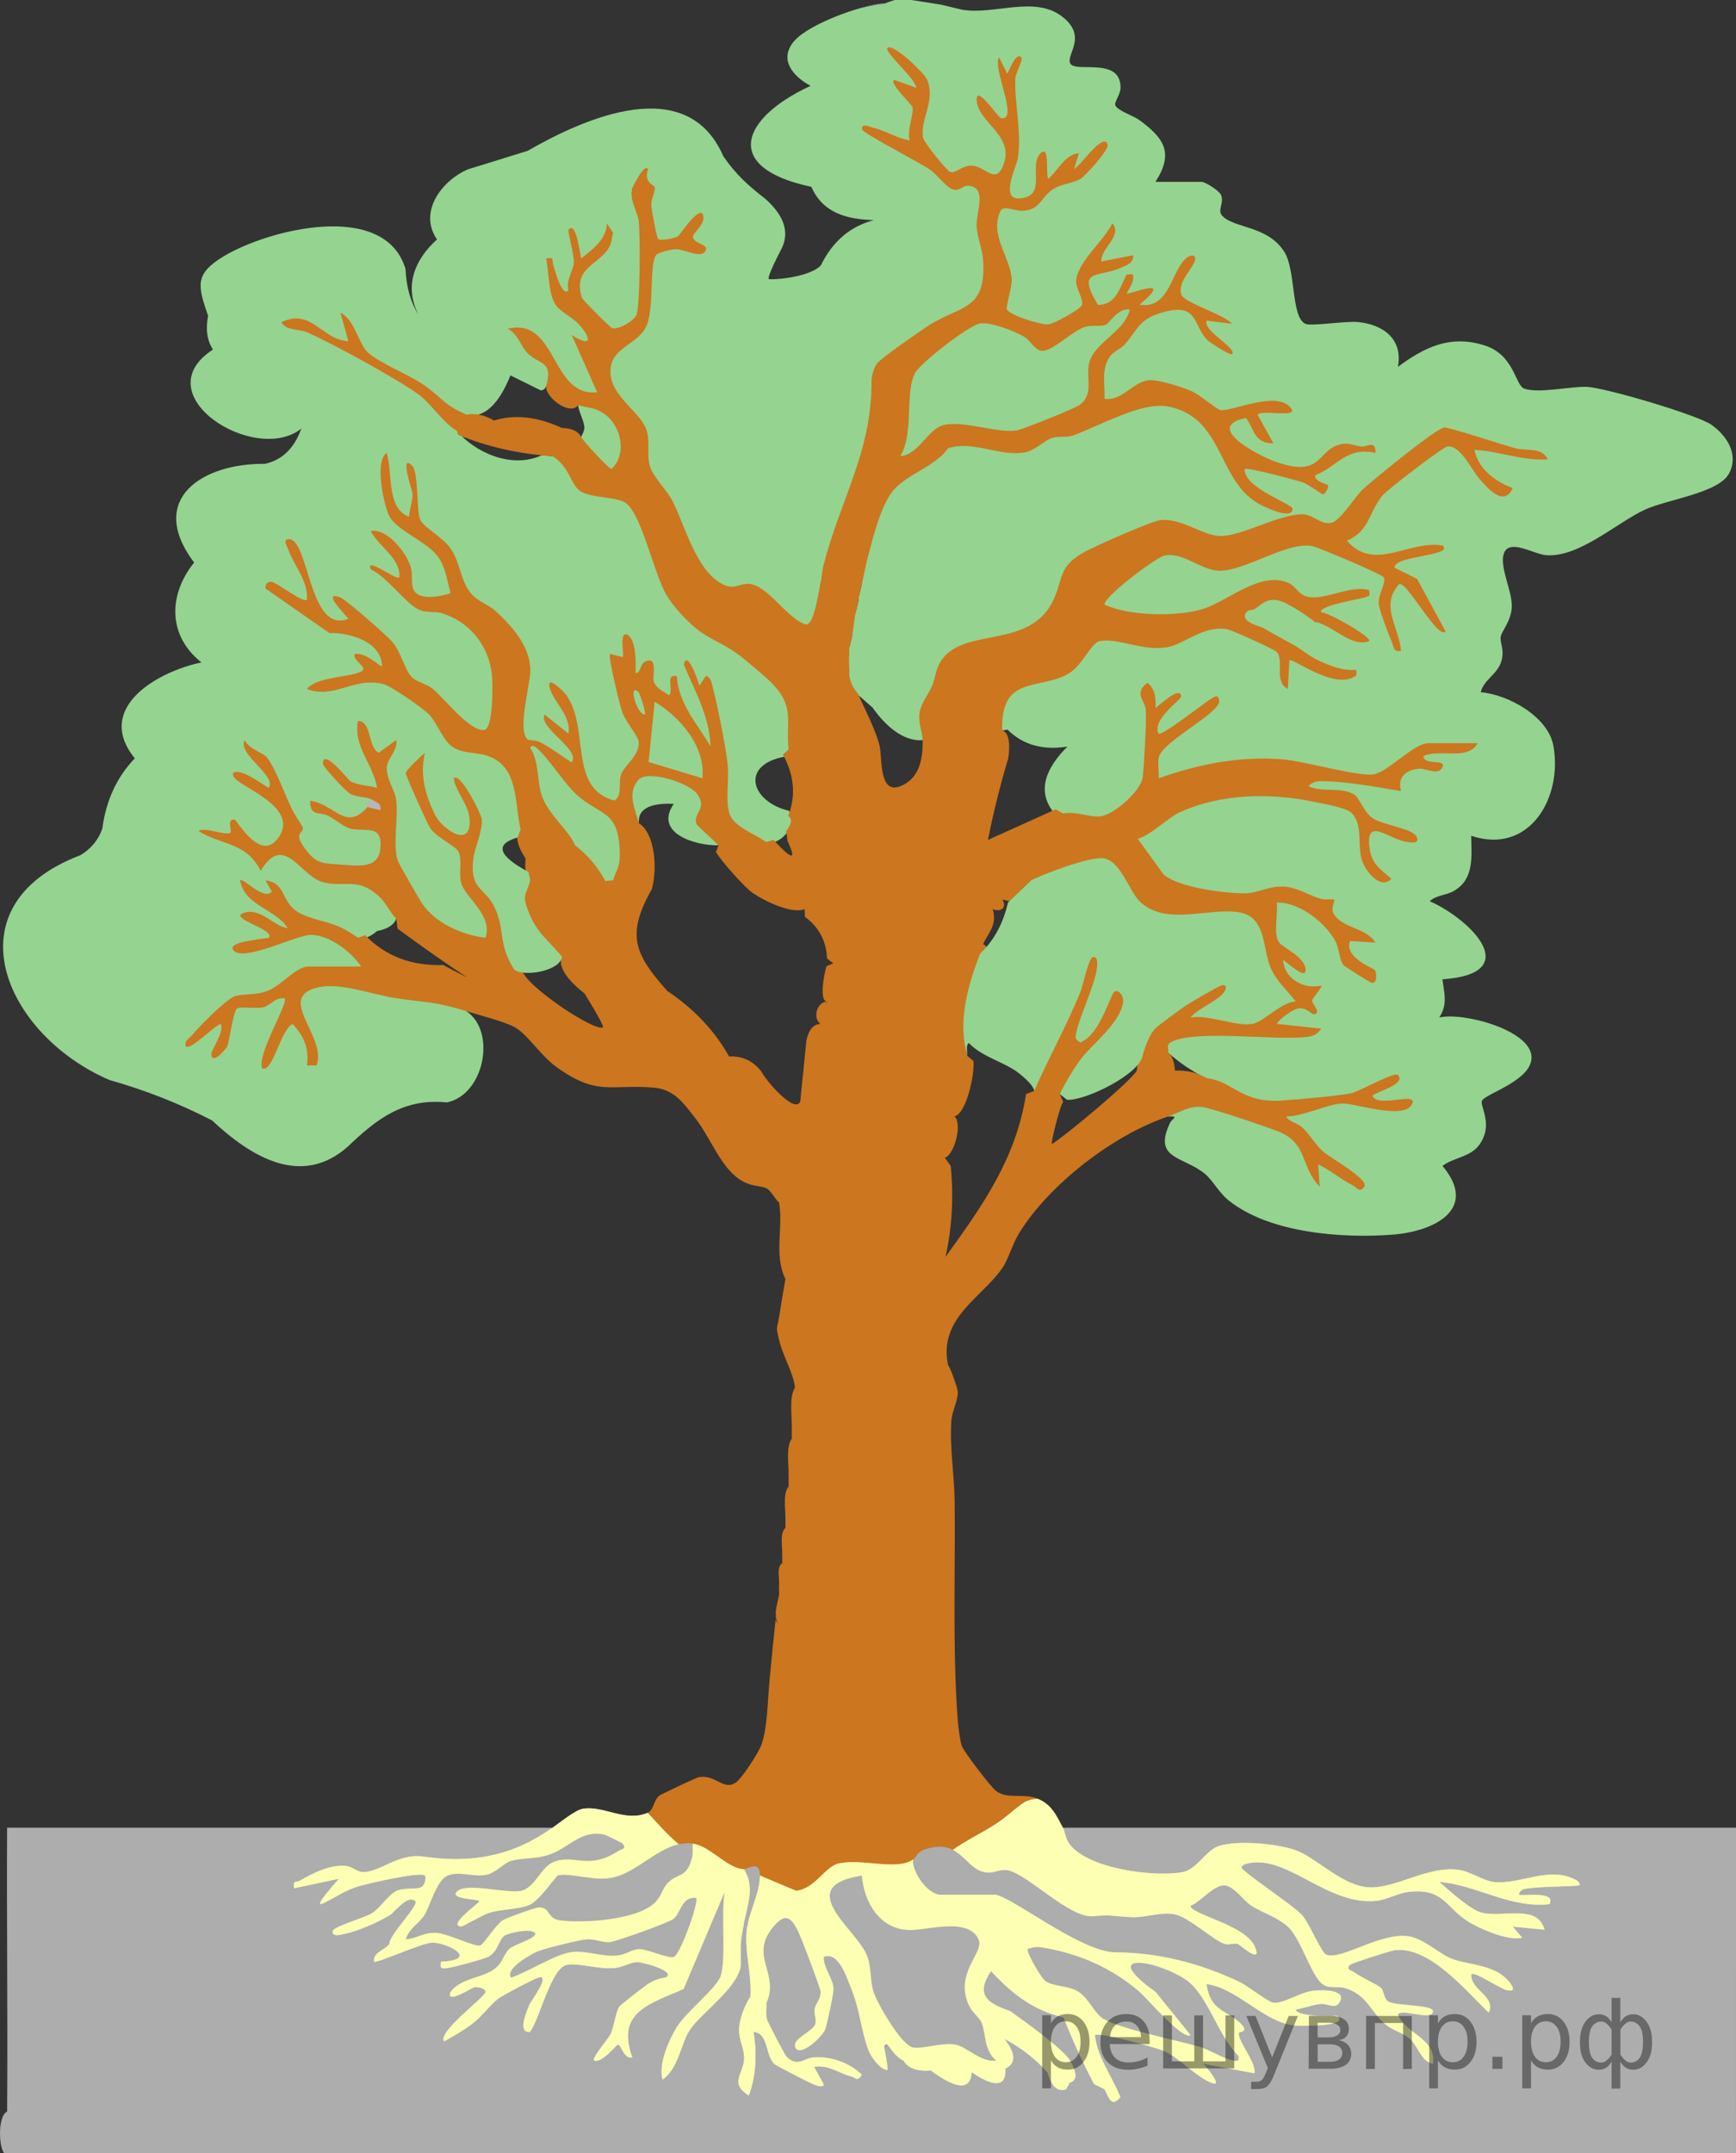 <?xml version="1.0" encoding="UTF-8"?>
<svg id="Layer_1" xmlns="http://www.w3.org/2000/svg" width="152.963" height="189.696" version="1.1" viewBox="0 0 152.963 189.696">
  <rect x="0" y="0" width="152.963" height="189.696" fill="#333333" stroke="none"/>
  <!-- Generator: Adobe Illustrator 29.8.1, SVG Export Plug-In . SVG Version: 2.1.1 Build 2)  -->
  <path d="M75.929.679l2.27-.392c-.575 0-1.381.148-2.27.392Z" fill="#b7b7b7"/>
  <path d="M112.067,41.161c.055.022.109.043.16.062-.055-.022-.106-.041-.16-.062Z" fill="#b7b7b7"/>
  <path d="M39.207,36.206c-.125-.118-.256-.235-.402-.349.138.132.272.247.402.349Z" fill="#b7b7b7"/>
  <path d="M122.946,56.434l-.022.003c.203.595.295.844.022-.003Z" fill="#b7b7b7"/>
  <path d="M130.196,65.477c-.906.315-1.861.485-2.862.517,1.002.058,2.197-.178,2.862-.517Z" fill="#b7b7b7"/>
  <path d="M150.807,37.425c-1.263-.882-9.371-3.277-10.992-3.343-1.392-.057-4.226.599-5.499.161-.822-.283-.857-2.96-3.497-3.81-2.99-.963-5.281.13-7.647,1.888.459-2.439-1.272-3.725-3.502-3.948-1.075-.108-4.141.381-4.64.16-1.283-.569-.835-4.669-1.849-6.317-1.457-2.368-4.493-2.081-5.505-3.227-.44-.498.227-1.099-.097-1.834-.157-.357-1.385-1.132-1.696-1.132h-4.075c1.665-2.571.734-3.873-1.429-5.455-.52-.38-1.869-.797-2.103-1.282-.131-.272.45-.942.457-1.55.034-2.72-3.853-1.342-4.395-2.095-.542-.753,1.639-2.41-.819-4.232-2.419-1.793-5.956-.081-8.727-.548l-1.886-.455c-.875-.136-1.743-.276-2.609-.405-.451,0-.901 0-1.352 0-.488.369-1.025.633-1.694.633.669,0,1.206-.264,1.694-.633-.042,0-.084,0-.126,0l-.864.295c.085-.005.167-.008.243-.008l-.444.077-.925.316.925-.316-1.826.316c-2.234.614-4.99,1.843-5.918,2.9-1.444,1.646-.152,3.14,1.411,3.982-6.113,2.827-7.873,7.216.068,8.895,1.028,2.346,3.188,2.867,5.514,2.935-2.076.538-3.633,1.862-4.671,3.974-.785.901-3.455,1.28-4.561,1.229-.309-.014,1.011-2.534,1.117-2.733.824-1.723-.184-3.213-1.45-4.343-1.55-1.207-2.605-2.153-3.703-3.753-3.186-7.347-12.119-3.428-17.252-.474l-5.251,1.624c-2.331,1.002-4.388,3.772-2.726,6.18-1.984,1.779-2.923,4.12-1.626,6.646-.705-1.133-1.087-2.477-1.146-4.032-1.815-6.139-12.21-3.474-16.096-1.088-2.5,1.535-2.217,2.55-1.301,5.205-.235,1.174-.093,2.163.427,2.967-6.151,3.999,3.715,10.201,7.782,6.968-.608,1.722-1.673,2.756-3.192,3.102-5.435-.076-10.49,3.058-6.25,8.695-2.293,2.847-2.326,6.453.647,8.799-3.93.818-9.461,4.033-5.873,8.451-1.577,1.639-2.53,3.694-2.859,6.165-.335,1.018-1.021,1.826-1.94,2.368-11.698,4.456-6.633,15.854,2.565,19.803,3.162.894,6.176,2.081,9.042,3.562,3.4,3.182,7.86,5.941,11.956,2.31,2.577-2.467,4.936-4.277,8.722-3.897,3.288-.647,4.415-6.224,1.734-8.035l-.297-.677c-3.542-.682-7.102-1.357-10.682-2.025-2.677-.246-5.17.477-3.738,3.656-.48-.429-1.001-.34-1.416.14-.684,1.329-1.303,2.65-1.855,3.963.113-1.641-1.807-2.564-3.092-1.967l-.519-.087c.407-.932.948-2.443-.49-2.261,1.241-1.431,2.276-1.79,4.186-1.829,1.343-.397,3.264-1.795,3.99-2.848.194.786,3.812.746,4.39.562.172-.055.219-.347.247-.562l.266-.594c-2.146-2.749-4.776-3.403-7.899-1.828l-.127-.861c3.485.812.629-1.93-.926-2.574.514.043.946-.007,1.215-.497.963,1.836,2.647,2.923,5.054,3.26.81.589,1.522.778,2.137.566.516.132,1.076-.069,1.679-.6.93-.176,1.495-.538,1.694-1.086l.222-.593c-1.5-2.918-3.709-3.062-6.686-3.215-1.273-1.208-2.609-1.99-4.009-2.349,1.705-1.644,1.202-3.511-.653-4.801.593-.839.363-1.881-.689-3.127l.292-.246c.483-.214.975-.386,1.477-.514,4.411,1.289,5.654-1.168,2.586-4.341l-.409-1.046c1.895-.21,3.678-.668,5.347-1.375-.149-.594.305-.681,1.361-.261,1.441-2.365-2.581-4.042-4.561-3.811-.147-.061-2.466-1.703-2.593-1.858-.059-.072,1.217-.473,1.327.574.736,1.409,3.443,1.958,2.983 0,2.302,1.783,3.823,3.518,5.057,6.154,1.608.82,3.005,1.948,4.191,3.382,2.942,2.676,3.691,1.085,3.784-2.141.126-4.372-1.836-7.804-6.531-8.078l-.702-.359c4.815,1.311,3.784-3.13,1.297-5.229l-2.905-2.083c.916.073,1.55.423,1.904,1.051,1.925,1.439,2.841,2.462,3.413,4.909l.62,1.035c2.752,1.523,4.463,3.622,5.134,6.296-.616,2.339-.659,4.527-.13,6.561,1.492.593,2.954,1.296,4.385,2.111l.402-.247c.372,3.056,4.45,5.912,4.458,1,2.13-2.218,1.742-3.415.089-5.719l-1-4.203c.492-.021.98-.145,1.053-.698-.208,1.505.54,2.984,1.619,1.218-.327,1.623.942,3.062,2.433,2.587.325.855,2.381,4.852,3.28,4.454.997-.441-.445-4.175-.854-5.052.005-.186.157-.272.339-.279.507-.021,1.659,8.891,1.298,10.015-.117,1.883,2.263,3.879,3.972,3.534,1.401.337,2.815-1.677,1.984-2.77-3.301-.78-4.333-4.012-.39-4.756l.374-.623c.748-.33.621-2.597.47-3.361-.437-2.214-2.755-4.698-4.967-5.069-.012-1.133-2.613-2.455-3.654-2.248l.077-.669c-2.223-2.297-3.721-5.157-4.493-8.58-.795-2.037-2.606-3.132-5.432-3.285-.633-1.053-1.363-2.02-2.189-2.9l-.611.261-.936-.09c-2.735,1.272-6.033-.343-7.495-2.158-.137-.625-.489-1.202-1.049-1.733-.131-.102-.264-.218-.402-.349.146.114.277.231.402.349.75.589,1.381.699,1.892.328,1.989.451,3.235-1.86,3.877-3.469l2.686,1.325c.233-.019.382-.155.463-.385.605.025.85-.36.734-1.153.675,1.453,3.975,3.695,4.116,1.122l-1.41-3.174c1.28-.938.661-1.754-.22-2.686-2.325-1.669-2.722-2.349-1.19-2.04.389-.873.712-1.837.969-2.894,1.181-.514,2.149-1.402,2.904-2.663,1.171-.117,1.548-1.939,1.498-2.99l.188-.944c.715-.379,1.138-.365,1.268.042-.131,1.53-.299,4.107,1.142,5.06-.62.167-.963.584-1.068,1.215.083,2.312-.271,4.388-1.064,6.229-2.498,1.732-3.663,3.072-1.964,5.872,2.236,2.079,2.673,3.514,2.783,6.481,1.827,2.917,3.486,5.949,4.975,9.095.602.949,1.201,1.232,1.798.849.173.867.951,1.056,2.331.567,1.369.68,2.62,1.652,3.753,2.916,1.69,1.687,3.52-.84,2.347-2.078.204-.424.298-.892.281-1.405.816-.228,1.05-1.31.281-1.686l.76-.653c1.934-4.858,3.876-10.453,4.024-15.678.045-.329.15-.748.325-1.019.371-.575,3.6-2.697,4.38-3.203,4.84-1.903,6.118-4.145,4.555-9.22.347-2.087.691-5.106-2.388-3.791-1.078-.215-.636-.557,1.327-1.027,1.222.723,2.243.821,3.06.295-.244.844-.411,1.812.391,2.381-1.859-.214-1.897,2.034-1.519,3.37.93,2.16,1.389,3.68.682,6.043,1.874,2.614,6.48,2.385,7.735-.66-.805-1.555-.571-2.587.55-3.859.282.832,1.006.984,2.169.456l.09.431c-.576.699-.019,1.235.562.562l.172.47c-.666,1.161-.781,2.08.834,1.557-.524.708-.005,1.319.805,1.244-.396.201-.733.471-1.039.79-.604.627-2.63,2.733-2.964,3.274-.672,1.088-.755,5.122,1.427,4.044,2.287-1.85,3.763-1.685,6.266-.561,1.4,1.361,2.809,1.849,4.228,1.466-3.185,1.717,1.099,3.935,3.06,4.708.053.021.105.04.16.062-.055-.022-.106-.041-.16-.062-1.666-.645-2.646-.443-2.935.613-2.229-4.486-3.919-7.737-9.586-6.059-2.358,1.161-4.772,1.969-7.243,2.426-1.925,1.362-4.246,1.564-6.961.605-1.502-.222-2.28.413-3.269,1.404-3.678,1.738-5.261,4.26-6.003,8.223l.443.526c-.95.376-1.25,1.766-.562,2.529l-.281,1.124c-.244.094-.244.187,0,.281l-.281,1.124c-.875.428-.994,1.31-.281,1.967l-.281,1.124c-.539.158-.537.404,0,.562-.226.61-.226,1.266,0,1.967-.549.57-.517.917.281.843-.35.65-.206,1.101.562.843l1.224,1.081c1.006,1.442,2.618,3.006,4.398,2.853.465-.451.556-1.174.272-2.169.476-.941.666-1.81.571-2.608l.704-.337c.216-1.661,1.28-2.63,2.86-2.99,4.641-.634,7.593-1.958,8.749-6.873.859-1.294,7.313-4.151,9.132-3.702,3.382,1.883,5.846,1.196,9.252-.267l1.535-.357c3.292,1.291,3.989.544,5.927-2.195.834-.813,6.404-5.432,7.057-5.469l3.081.895c-.611-.075-.837.173-1.036.726-.409-.501-.946-1.02-1.621-1.07-1.42-.105-7.925,5.383-8.092,7.42-3.214,2.204.611,3.706,2.955,3.091-.626,1.016.253,1.444,1.129,1.755-1.639-.206-1.772,1.597-1.635,2.915.014.14.511,1.645.794,2.475l.022-.003c.273.847.181.598-.022.003l-.318.048c-.621-1.157-2.674.4-3.119,1.118-.34.55-.599,1.04.027,1.411-1.505.594-3.325.151-5.462-1.328l-.754.19c-1.128-1.794-4.851-3.423-7.021-2.877-2.859,1.551-4.928,1.911-8.122.914-.707-.082-1.489-.127-2.057.4-1.513,2.583-3.331,3.191-6.184,3.752-1.555.5-2.956,3.213-1.599,4.287l.458-.078c1.355,1.343,3.116,1.84,5.283,1.491-1.718,1.709-2.913,3.869-1.081,5.966l.68-.072c.947.986,3.208.955,4.54.385,3.066-1.314,3.35-4.577,3.3-7.482.226.563.681.653,1.239.491-1.425.656-1.863,4.042-.139,3.897,4.867-1.714,9.865-2.056,14.758-.654l2.923.386c2.153-.162,3.877-1.395,5.56-3.204.294.325.855.481,1.494.517,1.001-.032,1.956-.203,2.862-.517-.665.34-1.86.575-2.862.517-.459.015-.927.004-1.406-.041-.79.069-1.056.425-.947,1.213-1.137.089-2.036.674-2.188,1.846l-2.514-.332c-.891.067-1.855-.049-2.921-.385-.001-0-.002-.001-.003-.001l-.107-.014c-1.253-.241-3.179.354-1.844,1.633,2.116-.138,3.543.383,4.283,1.562-4.45-2.539-10.654-2.338-15.486-.636-.6.211-4.257,2.619-4.343,2.94-.133.5,1.764,3.186,2.247,3.625,2.058,1.87,7.819,2.249,10.446,1.279.605-.079,4.16.951,4.315,1.115-.142,1.445,1.301,2.103,2.421,2.56-.466-.009-.718.261-.993.587-.278-1.609-5.032-5.09-6.155-3.687-.628.785-.354,4.978,1.371,5.008-2.283.341.152,3.144,1.824,3.171l-.248.713c-1.2.263-4.499,1.945-1.933,2.708-2.966-.205-5.922-.196-8.869.026-1.131.043-2.849,1.225-1.353,1.849.854.777,2.21,1.729,3.373,2.248.308.73,2.235,1.616,3.134,1.942,2.184.793,3.893.662,6.159.376-1.959.432-4.096.961-1.222,2.449.692.924,1.474,1.756,2.345,2.496-.449-.181-.797-.093-.975.338-.677-3.242-5.833-4.837-8.734-5.374-1.454-.269-3.605-.475-4.081,1.145,1.041-.048.352.176.16.58-1.53,3.217,1.196,2.911,3.077,4.473.749.622,1.193,1.628,2.127,2.369,3.616,2.868,10.007,3.336,14.46,2.985,3.622-.285,7.548-2.242,4.352-6.052.98-.747,2.424-.761,3.22-1.833,1.344-1.808-.002-3.506.266-3.93.406-.64,4.359-1.766,4.359-3.791-.001-2.441-6.148-4.029-8.132-3.515.757-1.171.443-2.101.28-3.368,7.203-.489,2.632-5.189-1.117-6.885.606-.556,1.428-.489,2.163-.923,1.778-1.051,1.515-3.038,1.488-4.837,5.147,1.715,8.078-3.372,7.24-7.943-.471-2.568-3.98-4.502-6.398-4.704.265-1.133,1.521-1.587,1.836-2.801.261-1.004-.161-1.545-.075-2.076.085-.525.931-1.409.974-2.642.049-1.408-1.069-3.448-.717-4.641.429-1.454,2.644.004,3.748.087,2.879.218,6.158-2.814,8.659-3.992,1.974-.93,6.547-1.469,7.46-3.217.864-1.654-.174-3.309-1.556-4.273Z" fill="#95d390"/>
  <path d="M120.279,68.681l-2.923-.386c.001 0.0.002.001.003.001,1.065.336,2.029.452,2.921.385Z" fill="#b7b7b7"/>
  <path d="M93.658,161.015l59.305-.002-.002,28.663c-.094 0-.187-0-.281,0l-.562-.32-.002-2.671-1.333.436c-14.874.191-29.909.201-45.104.029-7.935-.582-15.895-.597-23.88-.046-2.002.045-4.001-.023-5.995-.209-1.362-.127-3.814-.533-2.256-2.126,1.754-.536,3.243-1.345,4.65-2.399-.574-.543-1.141-1.503-.281-1.967-.204-.39-.123-.509.281-.281.718-.403,1.477.675,1.405,1.405.398.088.477.422.236,1.002,1.669.57,3.303,1.298,4.9,2.183,1.966-.179,3.942-.591,5.93-1.236,1.143.181,2.232.374,3.268.579-.413-.401-.295-.672.281-.562.09-.847.753-.756,1.989.273.409-.032.776.064,1.103.289l.402-.045c-2.648-4.573-2.111-6.189,1.609-4.848,2.355.5,4.451,1.221,6.234,2.949.183-.359.424-.666.811-.808l3.464.639c-.857-1.143-1.195-2.268-1.014-3.377-2.447-.939-4.979-5.366-.633-3.773.265.182,6.26,3.88,6.199,3.1-1.706-1.564,1.865-2.206,3.143-1.717-1.367-.417-2.924-.162-4.672.766l-.948-.011c-4.221-2.97-9.149-4.395-14.346-4.443-2.264-.364-7.672-3.583-9.79-4.976l-.155-.597c.081.84-4.133.676-4.384.562-.208-.094-.31-.342-.394-.562-.884,1.42-3.817-2.239-2.389-3.091-.636-1.778,2.951-2.089,4.089-1.17,1.186,1.495,2.573,2.007,4.16,1.534,2.291,1.145,4.52,2.443,6.687,3.897,2.472.254,5.024.311,7.516-.065,1.467.466,2.001.371,1.602-.285,2.229-2.314,3.756-3.125,6.071-.318,3.095,1.131,4.453,3.027,5.615,5.976l.589.877c2.639.245,3.891,1.208,5.426,3.428,1.117,1.35,1.08-.833-.3-.998-.582-1.201-1.644-2.081-3.186-2.639-.379-.268-.445-.584-.349-1.02.197-.895,5.878-2.553,7.036-1.329-2.18-.805-4.618-.467-7.313,1.014-.862.234-1.642.144-2.098-.687-1.423-2.794-3.626-5.032-6.609-6.715-1.71-2.27,2.701-2.046,3.986-1.221,2.861,1.973,5.749,2.839,8.663,2.6-1.51.356-2.945-.049-4.246-.842-3.271-2.675-9.18-4.756-12.295-.95-2.591,1.48-8.835.469-10.982-1.391-.708-.613-1.735-1.773-.852-2.506Z" fill="#adadad"/>
  <path d="M54.59,176.751c.406.712.288,1.649-.352,2.812l.547.177c-.244-2.966,2.768-4.096,5.075-4.896l3.525-8.357c.457-.236.777.083.987.543.222.335-.006,7.127-.702,7.921.957-1.398,1.38-3.166,1.272-5.305l.611-.202c.187-.274.281-.181.281.281l.502.526c.051,1.64.172,3.28.362,4.92-.323.143-.482.415-.584.736l.325.542c-.692,1.213-1.012,2.485-.467,3.807-.216-1.245.017-2.02,1.37-1.524-.41-.782-.748-1.832.177-2.264-.544-1.784-1.622-8.3,1.775-8.035.749.059,1.173.72,1.467,1.337l1.393,3.496c-.383-1.314.559-1.879,1.684-1.207.903.54,1.64,2.715,1.99,3.753.364,2.42,1.155,4.606,2.371,6.556-.236,2.086-4.768,2.6-4.772,3.231.431.46,1.257.597,1.854.67,4.826.589,9.979.081,14.874.019,2.087-.026,4.375-.286,6.452-.265,3.145.031,6.64.602,10.131.572,8.589-.076,17.256-.031,25.835 0,5.497.02,12.418.481,17.732.002.524-.047.88-.041,1.363-.324.603-.353.507-.951,1.01-1.093l.003,4.495c-7.959.009-15.931-.004-23.89,0h-19.955c-2.807.001-5.625-.001-8.432,0-33.348.007-66.71.04-100.058,0-.471-.666-.533-3.269.281-3.653.387-.375,1.052-.269,1.995.318l3.301-.59c16.036.015,32.011.127,47.926.336,1.149.093,9.138-.34,9.201-.85.027-.219-.472-1.049-.796-1.122-3.626.838-10.81,1.381-12.41-2.957-.52-1.409-.818-4.439.565-5.396.962-.666,3.969-.317,4.181.989Z" fill="#adadad"/>
  <path d="M90.276,158.758c.281-.141.703-.281,1.125-.281-.002-.009-.002-.017-.004-.025-.023-.009-.043-.019-.066-.028-1.24-.463-2.528.122-3.57-.646-.424-.312-2.872-3.49-3.028-3.998-.166-.542-.317-1.831-.361-2.449-.447-6.219-.186-12.87-.258-19.13-.026-2.278-.442-4.575-.29-7.011.054-.859.579-1.764.568-2.541-.005-.361-.654-2.158-.852-2.38-1.558-1.728-1.568-3.063-1.116-5.323l-.011-1.183c-1.591-3.209-2.247-6.308.595-9.178.009-.886.092-1.746.25-2.58.856-.322,1.555-3.025.843-3.653-.411-.478-.683-.998-.815-1.561-.273-4.818.569-9.678,1.43-14.411,1.686-3.297,1.966-5-.519-7.849-.155-2.128-.853-3.367-2.093-3.715-3.515,1.576-5.053-.067-7.226-2.64-1.221-.156-1.845.715-1.871,2.611-.765,4.284-1.084,7.284,1.613,11.001.579,1.253.74,2.371-.903,2.488l-.296.588-.591.257c-.204.581-.68,3.054.028,3.115l-.11,1.008c3.546,1.433,1.567,8.993-1.547,10.171-3.689.915-4.59,2.32-2.703,4.216,3.996,2.487,3.138,6.255,2.023,10.075-.077,3.703.244,7.43.964,11.181-.4,2.708-.878,5.404-1.436,8.089.6,5.387,1.09,11.348-.526,16.595.395,5.558-1.933,7.943-6.745,10.017-.851.55-2.795,1.93-1.724,2.829.211.775,3.805,3.075,4.298,2.608.095-.09.152-.219.199-.36.349.303.817.49,1.405.562-.078.791,2.169,1.696,2.897,1.821.695.119,1.228-.081,1.8-.468,1.992-2.289,3.635-2.15,6.462-1.776,1.505.196,2.282-.131,2.332-.982.328-.225.297-.667,1.17-.937,1.043-.322,1.767-.21,2.345.084,1.217-.892,2.611-1.512,3.922-2.386.844-.562,1.547-1.266,2.391-1.828Z" fill="#cc761f"/>
  <path d="M93.658,71.659c1.187-.216,2.491.427,3.446.235,1.134-.228,3.441-2.199,3.587-3.461.123-1.064.335-4.947.268-5.894-.059-.836-1.109-1.441.147-2.396.684.566.755,1.403.705,2.242.175-.129,2.303-2.108,2.24-.984-.015.278-2.616,2.037-1.96,3.23.235.269,4.156-2.799,4.641-3.087.348-.207.602-.359.696.143.208,1.108-5.06,3.617-5.332,5.06-.106.564.041,1.235-.005,1.819,3.513-1.244,7.05-1.956,10.815-1.68,1.91.14,6.714,1.53,8.095,1.343,1.267-.172,3.559-2.752,4.838-2.752h4.356c-.851,1.573-3.236.456-4.778,1.127.033.884,2.033.217,1.683.976-.367.798-1.429.084-2.079.144-1.161.108-1.913.746-1.574,1.967-2.085-.342-4.502-.802-6.602-.864-.565-.017-1.161-.062-1.546.444,1.238.569,2.781.018,3.996.708.469.266.85,1.548,1.634,2.09.95.657,3.602.888,3.922,1.701.241.611-.621.445-.955.392-1.532-.243-3.529-2.226-3.241.417.169,1.547.895,1.913,1.948,2.841-.995,1.021-2.294-.697-2.593-1.623-.442-1.369.125-3.056-.899-4.159-.456-.491-2.574-.847-3.469-1.028-3.792-.769-7.986-.691-11.592.903-1.17.517-2.437,1.931-3.795,2.391l2.242,3.104c1.25,1.163,5.275,1.674,7.037,1.698,1.332.018,2.246-.698,3.65-.593,1.136.085,2.115.743,3.166,1.066.347.106,1.151.024,1.196.067.122.113-.331.772-.027,1.271.79,1.294,2.841,1.188,3.678,2.523l-2.246-.14c-.528,1.514,2.078,2.375,2.2,2.572.158.255.228,1.315-.37,1.076-.175-.07-2.325-1.412-2.409-1.526-.39-.525-.347-1.428-.708-2.103-.873-1.634-3.212-3.492-5.178-3.393.136.948-.267,2.554.137,3.375.289.588,2.192,1.258,2.396,2.383.244,1.34-1.894-.799-1.969-.699.131,1.639,1.766,2.588,3.37,2.251.136.097-.774,1.087-.806,1.311-.039.273.932,1.173.105,1.209-.115.005-.623-.631-1.344-.513-.456.074-1.614.897-1.889,1.359l3.933.423c-.376.495-.63.635-1.249.719-2.715.364-10.146-.708-12.076.519-.338.215-.107.608-.164.872.359.298.555.826.589,1.583,1.092-.036,2.02.185,2.784.665,2.314.243,3.07,2.22,6.616,1.976,1.502-.103,4.76-.387,6.106-.637.706-.131,3.838-1.932,4.14-1.619.79.821-1.971,1.509-2.246,1.824.486,1.129,3.981-.388,3.514.704-.642,1.505-5.003-.055-6.179-.013-1.319.047-3.419,1.141-4.924,1.141.225.487.916.518,1.414.97.693.629,1.082,1.435,1.825,2.11.659.599,4.029,2.411,3.649,3.099-.454.603-.647.077-1.017-.11-1.067-.54-1.986-1.332-3.058-1.857l.139,1.965c-1.775-1.829-.984-3.861-3.796-4.915-1.123-.421-5.743-2.014-6.629-2.105-1.081-.11-2.042.543-2.926.84-4.8,1.612-10.484,5.965-13.154,10.312-.575.936-.909,2.232-1.458,3.038-1.762,2.59-5.675,4.416-4.781,8.568-.176-.197-.91-.385-1.283-.825-1.385-1.633-.109-3.816-.422-5.762-.148-.921-.963-1.792-1.195-2.738-.567-2.318.094-4.422,1.496-6.28.196-.26.707-.343.781-.468.303-.515-.303-1.717.341-2.192l.514.703c.269,2.78.115,5.453-.462,8.018,3.311-4.583,6.209-8.663,7.098-14.339l.719-.283-.085-.731c1.703-3.789,3.303-7.583,4.8-11.382,1.182-.623,1.601.618,1.323,1.643l-1.749,5.421c.948-1.097,1.672-2.369,2.171-3.817.255-.378.628-.532,1.083-.402,2.894.83-1.932,5.843-2.92,6.712-.623,1.245-1.415,2.191-2.375,2.837l.308.685c-.275.258-1.155,3.811-.99,3.712,1.114-.665,6.976-5.552,7.476-6.468.04-.537.082-.884.513-1.301-.958-.415.15-2.119.704-2.796.609-.745,5.779-4.202,6.424-3.946,1.8.713-.223,2.334-1.247,2.807,2.765.988,4.396.699,6.528-1.268-1.402-1.689-2.328-3.728-2.777-6.117l-.543-.536c-2.388-.212-4.844-.26-7.367-.143-1.969-.711-3.547-2.245-4.732-4.602-1.999-.177-4.056.308-6.169,1.456l-.657-.309-1.898,1.829-.632-.143c-.518-.44-.799-1.179-.842-2.217-.511-.857-.698-1.617-.563-2.279l.004-.693c2.038-.923,4.073-1.843,6.105-2.762l.636.364Z" fill="#cc761f"/>
  <path d="M27.046,60.7c.886-1.112,3.781-1.002,4.783-1.541.694-.373-.831-.949-.566-1.549.953-.08,1.651.659,2.389,1.121.049-2.118-2.737-3.024-4.628-2.96l-5.632-3.926c-.028-.359.179-.663.572-.578.512.111,2.779,1.897,3.079,1.564.132-1.659-1.136-2.98-1.635-4.407-.069-.197-.572-.975.091-.925,1.747.131,1.728,8.39,5.2,7.016-.218-.309-2.421-2.493-.763-1.904.537.191,4.031,3.278,4.567,3.864.885.966,1.129,2.586,1.831,3.227.437.399,1.259.542,1.812.998,1.002.828,3.236,3.74,4.507,3.609.838-.086.769-4.095.69-4.87-.259-2.539-1.956-4.67-4.418-5.418-.693-.21-1.288.054-2.148-.381-1.036-.524-2.75-2.88-4.108-3.481-.496-1.18,2.254,1.012,2.526.705.104-1.696-1.788-2.677-2.526-4.075,1.425-.282,3.167,1.893,3.532,3.212.166.6.024,1.257.178,1.789.351,1.208,2.387.764,3.316.475-.267-1.014-.42-2.175-.999-3.072-.96-1.49-3.727-2.398-4.404-3.746-.476-.948-1.314-4.831-.223-5.541.559,1.78-.051,4.857,1.967,5.619.05-.711.356-1.373.305-2.104-.011-.156-1.179-3.544-.025-2.391.583.583.353,3.965.713,4.77.301.674,2.045,1.545,2.732,2.607.781,1.206.819,2.646,1.616,3.723.651.879,1.549,1.037,2.258,1.676,1.427,1.287,2.993,3.049,3.099,5.076.065,1.245-1.22,5.444-.241,6.259.151.125.713.047,1.038.214.993.508,1.897,1.22,2.839,1.806.831-1.134-2.963-3.018-2.388-4.213l2.107,1.684c.286-1.547-1.404-2.885-1.669-4.091-.248-1.13,1.266.379,1.513.738,2.049,2.984.117,8.183,4.227,9.254.705-.535.304-1.467.552-2.265.26-.839,1.681-1.701,1.566-2.916-.047-.494-1.112-1.742-1.421-2.532-.248-.633-1.289-5.005-1.109-5.211l1.12.279c.16-.189-.356-2.369.419-1.963.772.404.751,2.585.71,3.368.481.006.392-.79.832-.999,1.206-.574.613,1.348.777,1.767.24.615.862.846,1.342,1.198.46-.471-.4-1.921.699-1.685.101,2.383,1.822,4.228,2.954,6.182-.075-2.647-1.369-4.836-2.347-7.212.284-1.342,1.256,1.39,1.366,1.874l.561-.842c.114-.112.431.248.496.484.45,1.632,1.26,5.615,1.439,7.272.145,1.347-.217,3.123.155,4.341.353,1.156,2.224,1.782,3.247,2.514l.636-.196c1.644,1.789,2.061,1.835,1.25.137l-.141-.906c.323-.399.683-1.042.184-1.337.695-1.767.541-3.571-.46-5.412l.498-.434c-.278-2.55.614-3.746-1.533-5.913-.518-.523-2.388-2.097-2.964-2.517.056-1.196,1.807-.786,2.629-.417,4.924,2.213,5.326,13.057,4.848,17.599-.666,1.571-.975,3.266-.926,5.085l-.648.213c-1.088.471-3.468-.681-4.528-1.391-.772-.517-2.783-2.815-3.28-3.628l.219-.6c-1.813-.579-3.259-1.622-2.085-3.612.139-1.109-4.899-3.142-4.922-.926.092.859.085,1.716-.019,2.571,1.484.951,1.645,4.105,1.155,5.829-2.263,4.012-1.546,5.719,1.368,8.972,2.356,1.579,4.17,3.502,5.441,5.77,1.152-.066,2.144.402,2.849,1.333.34.704,2.879,3.739,3.42,2.65l.54-5.353c.194-.979.609-1.478,1.247-1.499,3.006.557,1.721,6.445.12,7.865-2.752,2.442-4.882,1.573-7.581-.123-.662-.346-.717-.068-.164.834.993,1.52,2.004,3.256,1.857,5.16-.015.189-.425.279-.696.314-2.161-.856-3.074-3.835-4.545-5.713-1.071-1.367-1.877-2.591-3.757-2.732-3.821-.286-4.943.765-8.537-1.836-1.324-.959-2.511-2.826-3.58-3.446-.882-.512-3.187-1.097-4.315-1.446-2.85-.882-3.564-.736-6.29-1.158-1.997-.309-4.754-1.352-6.655-.964-4.04.825.714,4.337-.267,6.901h-.841c.218-1.498-.276-2.575-1.266-3.649-1.053.469-1.684,4.188-2.67,3.929l-.482-1.307,1.635-4.037c-.852.548-1.856.726-3.011.533l-.593,2.653-.641.191c-.117.284-1.351,1.677-1.397.706-.02-.417,1.165-1.907.832-2.673-.599.145-2.658,2.378-3.087,1.966-.122-.529.299-.666.56-.983.602-.73,3.094-3.277,3.853-3.453,1-.232,1.706-.011,2.891-.482,1.123-.446,2.413-2.106,3.515-2.106h4.638c-.875-1.306-2.77-2.756-4.387-2.788-1.291-.026-5.916,2.411-6.854,1.379-.731-.803,2.746-1.012,3.09-1.122.68-.752-3.838-1.753-2.083-2.229,1.429-.387,2.471,1.197,3.771,1.385-1.117-1.749-3.738-1.897-4.214-4.211.298-.299,2.062,1.825,2.807.984l-.56-.983c2.05.242,1.158,2.22,3.499,3.102,2.04.768,2.609.511,4.652,1.953l.63-.232c1.777,1.84,4.068,2.716,6.871,2.631l2.128,1.106c-2.06-1.375-4.107-2.812-6.142-4.311l-.115-.879c-.55-.546-.928-1.433-1.532-1.98-1.901-1.721-2.958-.73-4.94-1.243-1.977-.512-3.424-4.429-5.472-.997-1.321-2.563-3.385-2.199-5.48-3.508.531-.386,2.477.471,2.81.144.17-.167-.393-1.299.417-1.124.838,1.125,2.46,3.468,3.818,1.564,1.934-2.712-3.516-4.481-3.952-5.364-.249-.504.307-.459.645-.364.83.232,1.7.916,2.442,1.351.773-1.067-2.812-2.973-2.107-4.213.305.72,1.542,1.136,1.828,1.404.591-.178,1.026.154,1.304.998.564.968,1.687,3.148,1.226,4.06l1.069,1.222c-.332,1.512,1.332,3.037,2.866,3.274l.141-.367c3.287.472,4.641-2.463.632-2.275-1.016-.696-2.099-1.204-3.25-1.524-1.847-3.157,1.753-1.507,3.317-.553.655-.312,1.219-.425,1.69-.339.28-.182.467-.369.562-.562-.901.356-1.614.352-2.593-.277-1.031-.662-3.883-3.864-1.362-3.872,3.398,3.119,4.169,3.028,2.312-.273-1.368-3.544,1.337-4.382,2.111-.536,2.648-1.915,2.1.406,1.226,2.254l.835,2.69c-.519,3.624.458,8.069,3.691,10.214,4.643,3.082,3.055-.048.957-2.712l-.214-2.73c-1.72-.351-4.799-5.745-4.697-7.181.061-.855,2.128-2.923,2.704-1.565-.304,2.103.199,4.194,1.564,5.807,2.434,2.878.575-2.952-.002-3.633,1.191-2.292,3.983,2.944,3.445,4.463-.795,2.452-1.298,4.169.905,6.048.603,1.85,1.187,3.701,1.751,5.554l-.268.642.71.063c.241,1.341,6.484,5.498,7.103,4.994.132-.107-1.509-2.799-1.635-2.976-.86-.661-2.508-2.168-1.963-3.205-.814.251-2.05-1.286-2.51-1.999-.891-1.379-2.322-3.914-.3-4.745-.384-.419-.519-1.06-.405-1.923-.795-1.2-.942-2.058-.439-2.573l-.618-.185c.132-4.034-1.468-6.102-4.799-6.202l-.965-.46c-2.378-3.477-5.445-6.966-10.038-4.828-1.377.372-2.18.143-2.411-.688Z" fill="#cc761f"/>
  <path d="M82.134,60.419c.297-.717.303-1.555.885-2.347,2.073-2.821,7.689-.882,9.761-5.134.928-1.905.418-2.909,2.555-4.189.866-.519,6.145-2.856,6.929-2.929,1.927-.18,3.709,1.403,5.306,1.4,1.861-.003,4.978-1.85,7.107-1.912,1.059-.031,1.696,1.006,2.667.74.8-.219,2.075-2.325,2.721-2.921.896-.827,6.481-5.404,7.196-5.471.399-.037,5.296,1.59,6.292,1.845.95.243,2.294-.127,2.826.966-2.196.159-4.283-.721-6.463-.839.326,1.691,1.848,2.806,3.371,3.375-.764,1.71-2.183.032-2.954-.845-.683-.776-1.625-2.943-2.794-2.829-.371.036-5.299,3.786-5.769,4.378-1.222,1.542-1.088,3.073-3.093,3.927,2.442,2.8,5.423-.075,8.425.423,1.083.942-4.363.867-4.214,1.962l1.973.98,2.522,4.642c-.701.716-3.297-4.26-4.076-4.207-1.756,1.919-.06,3.727.141,5.892-.696.174-.633-.379-.842-.841l-.607.013c-.484-1.084-.844-2.202-1.08-3.353-3.442.237-3.819.853-1.132,1.847,3.645,2.583-2.441,2.698-3.084.089-.204.172-.485.079-.843-.281l-.665.197c-1.53-1.446-2.866-1.813-4.009-1.102l-.666-.218c-.548.542-.267,1.104.843,1.686,1.189-.201,2.076.287,2.53,1.405.865-.082,1.955.638,2.248,1.405.714-.492,2.85.193,3.373.843-.06.177.144.398-.163.588-1.861,1.156-5.5-1.692-5.738-1.43l-.141,2.526c-1.27-.709-.284-2.387-.959-3.256-.161-.208-4.016-1.966-4.458-2.027-2.135-.295-3.677,1.358-5.282,1.614-2.125.339-4.298-.859-5.885-.548-.745.146-1.534,2.179-2.752,2.872-2.607,1.484-5.994.074-5.821,4.999.76.239.634,1.762.515,2.483-.802,2.673-1.442,5.311-1.92,7.914.995,1.154,1.475,2.997,1.405,4.496.45.693-.131,1.156-.843.843-.515,1.065-.796,2.096-.843,3.091.576.279.341.745-.281.843l.323.743c-.819,2.229-1.46,4.594-1.139,6.982-.426.225-.529.647-.308,1.266l.544.452c.149,1.028-.596,4.64-1.668,4.887-1.363-.332-1.322-.736-1.417-2.097-.247-3.548.747-10.389,1.482-13.995.328-1.606,1.522-2.438,1.352-4.281-.121-1.31-1.329-2.064-1.839-3.231-.342-.782-.558-2.714-.838-3.096-.532-.726-1.81.164-2.556.261-2.524.328-3.049-.422-4.624-2.075-.743-.779-1.489-2.419-1.942.009-.215,1.153-.835,6.305-.768,7.253.128,1.816,5.54,7.499.469,7.763l-.553-.429c-.025-1.475-.734-2.803-1.937-3.652l-.04-.696c.404-1.138.127-2.414.297-3.497.137-.873.721-1.343.842-2.531.228-2.246-.259-8.253-.82-10.448-.672-2.629-2.898-7.255-6.221-6.004-1.263-.92-2.455-1.281-3.654-2.248l-.363-.486c.168-.674,1.81-3.639,2.612-3.448,1.108.608,1.498-.033,2.374.01,1.703.084,3.35,3.073,5.077,3.588.557-.039.857-1.645.981-2.193.202-.426.295-.894.281-1.405.117-.51.107-1.014.281-1.686.651-1.165,3.425-2.376,3.935-.843-.227.864-.369,1.668-.562,2.529l-.281,1.124c-.018.09.018.191,0,.281l-.281,1.124c-.112.667-.186,1.302-.281,1.967l-.281,1.124c-.017.185.018.378,0,.562-.223.611-.223,1.267,0,1.967.085.305.167.549.281.843-.199,2.136,1.192,6.527,2.413,8.325.228.335,1.12.853,1.555.698,1.309,1.864,3.951-1.354,3.592-3.017-.521-1.916-.699-3.918-.534-6.006Z" fill="#cc761f"/>
  <path d="M72.578,49.742c1.515-5.855,4.244-9.966,4.213-16.16-.002-.481.198-1.11.447-1.521.24-.396,3.835-2.899,4.524-3.343,2.871-1.851,5.161-1.308,4.864-5.806-.067-1.011-.551-2.066-.575-3.094-.027-1.163.965-3.33-.732-3.455-.526-.039-.778.565-1.413.303-.625-.258-1.302-1.257-1.96-1.718-.923-.646-5.956-3.214-5.989-3.561-.058-.616.763-.18.966-.133,1.123.258,2.1.936,3.242,1.115-.294-.795.375-2.347.24-2.895-.089-.36-2.038-2.067-1.642-2.442l1.964.703c.038-.725-2.89-3.19-2.526-3.513.495-.44,3.268,2.236,3.499,2.821.76,1.918-.696,3.562-.355,5.123.092.422,2.126,2.925,2.388,2.991.495.125,1.033-.589,1.904-.564,1.194.034,2.164,1.861,2.836-.242.793-2.483-2.285-3.595-2.413-5.487-.105-1.55,1.863,1.482,2.123,1.537,1.683.357-.814-4.518-.143-5.337l.7,1.408c.127.002.731-1.982,1.263-1.406.171.184-.522,1.358-.543,1.845-.089,2.065.561,4.694.238,6.98-.114.806-1.916,4.21.665,3.496,1.712-.474.297-2.904,1.332-3.891.868-.829.384,2.168.697,2.245.871-.772,1.439-2.124,2.671-2.244l-.423,1.401c.758-.564,1.512-1.767,2.25-2.248.366-.238.628-.291.704.148.075.432-1.942,2.689-2.382,2.952-.738.442-1.602.389-2.441.931-1.063.687-1.085,1.799-2.632,1.89-.68.04-1.677-.493-1.965-.03-1.048,2.173.871,4.092.971,6.089.034.678-.555,2.404-.412,2.647.313.533,2.938,1.341,3.625,1.296.545-.036,2.758-1.318,2.947-1.641.255-.434-.461-1.443-.477-2.052-.045-1.672,2.444-3.65,3.189-5.205.912,1.148-.999,2.092-.984,3.369l2.808-.559c.097.688-.639.914-1.123,1.123-.16.67-.903,1.082-2.23,1.234.458,2.46,1.427,1.14,2.075-.491l.717-.181c.142.084.537-.168.566.144.058.609-.343,1.038-.566,1.539.207.155,4.339-1.683,1.125.988,2.413.414,2.74-2.409,3.81-3.778.624-.798,1.406-.705.978.13-.387.755-1.42,1.766-1.107,2.756.226.712,3.838,1.786,4.467,2.578l-2.25-.28c-.29.95,2.748,2.452,2.25,2.946-.153.152-1.954-1.015-2.153-1.217-1.292-1.306-.818-3.252-3.696-2.524-2.361.598-2.333,1.44-3.584,2.88-.369.425-1.004.586-1.376,1.153-.726,1.104-.359,2.389-.43,3.644,1.609.256,2.529-1.601,4.066-1.639.815-.02,2.919.65,3.716,1.022.701.328,2.103,1.576,2.473,1.617,1.048.116,4.973-1.776,6.191-.16.679.9-2.584.079-2.955.567l1.403,2.524c-1.718-.021-1.64-1.139-2.411-2.241-3.821.76,1.034,3.304,2.616,3.865,4.283,1.52,3.569-1.227,5.911-1.577.576-.086,1.064.168,1.623.232.526.06,1.259-.644,1.255.564-2.586-.589-3.372,1.228-5.338,1.972-.017.562,1.079.786,1.122.845.152.213-.239.822-.418.831-.102.005-1.268-.869-1.76-1.046-.608-.218-4.919-1.353-5.128-1.193-.156,1.655,4.211,3.078,4.21,3.51-.002,1.093-2.734-.278-3.127-.521-3.54-2.192-2.963-7.504-7.812-8.486-2.352-.476-6.105,1.748-8.438,2.555-.591.204-1.219.035-1.768.199-.687.206-1.528,1.096-2.38,1.271-2.223.456-4.547-1.076-6.819-.352-1.15,1.637-3.791,2.352-4.908,3.804-1.034,1.344-1.688,3.948-2.123,5.605-1.297-.619-2.736.574-3.935.843Z" fill="#cc761f"/>
  <path d="M45.877,73.064l-.267.717c-2.041.588-1.722,1.601.958,3.039l.152.74c-.366,1.395-.77,1.166-.134,2.805.726,1.873,1.878,2.592,2.945,3.939-.207,1.227-3.294,1.793-4.216,1.124-1.47-2.301-.779-3.432-1.717-5.449-.858-1.843-2.181-1.492-1.909-4.215.102-1.022.888-2.682.758-3.624-.058-.422-1.889-4.167-2.471-3.571.208,1.246,1.287,2.264,1.396,3.545.236,2.78-2.445.927-3.054-.345-.857-1.789-1.336-3.495-.876-5.449-.366.32-1.721,1.553-1.695,1.804.028.266,1.955,4.557,2.185,4.874.566.779,2.237,1.562,2.467,2.03.366.749-.03,1.905.262,2.829.41,1.293,2.771,2.768,2.122,4.76-2.041-.239-4.388-1.263-5.573-2.996-.254-.371-2.058-3.51-2.143-3.759-.504-1.478.07-3.831-.17-5.45-.126-.853-.882-1.831-.814-2.813.055-.8.986-1.489.83-2.401l-1.541,1.121c-.959-.446-.606-2.781-1.829-2.807-.431,2.285,1.351,3.808,1.683,5.899-.73-.216-1.709-.222-2.358-.59-.154-.088-2.473-3.024-2.413-1.517.01.24,2.024,2.439,2.417,2.636.762.382,1.361.165,2.075.596-0.0.231-.188.418-.562.562-1.946,2.191-2.831-.224-5.058-.56-.03,1.432.848.956,1.604,1.337.61.307,1.414,1.009,1.965,1.133,1.347.303,2.894-.456,2.604,1.857-.223,1.778-2.184,1.376-3.645,1.292-1.869-.131-2.715-1.873-2.989-3.467l-.946-1.029c-.737-1.332-1.722-4.304-2.53-5.058.733-3.017,6.375,1.773,4.934-2.827-.308-.984-2.277-1.823-1.28-3.074,2.399.924,4.19-1.113,6.755-.43.685.183,3.509,2.138,4.038,2.705.685.734,1.186,2.215,1.988,2.789.901.645,2.088.478,3.116.819,2.828.938,2.366,4.178,2.933,6.481Z" fill="#95d390"/>
  <path d="M55.714,16.584c.091-.206,1.03-2.209,1.404-1.685-.489,1.105.566,1.486.578,1.58.051.407-.335,1.026-.306,1.636.017.355.479,2.846.593,2.943.216.183,1.422-.048,1.752-.242.177-.104,1.708-2.496,2.161-1.982.436.855-.919,1.671-.833,2.078.127.599,1.349.574,1.113,1.148-.33.799-1.882-.119-2.639-.108-.331.005-1.576.294-1.73.518-.599.875-.166,4.634-.828,6.197-.749,1.768-3.188,1.857-3.194,4.074-.006,2.106,2.515,3.475,3.122,4.99.432,1.078.052,2.177.345,3.308.241.928,1.481,2.089,1.987,3.071,1.12,2.171,2.055,6.061,4.345,7.317l-2.248,3.934c-.912-.736-1.984-1.902-2.586-2.895-1.165-1.922-2.273-7.596-3.812-8.271-1.039-.456-2.909-.335-3.832-.946-.8-.53-.93-2.14-2.418-3.062-2.921-.181-5.697-.808-8.328-1.883l-.104-.365c-1.032-.488-2.331-2.454-3.397-3.208-2.073-1.467-7.39-4.378-9.744-5.432-.796-.357-1.874-.129-2.317-.911,2.626-1.286,3.532,1.536,5.9,1.681l-.703-2.526c1.306.684,1.569,2.713,2.405,3.497,1.033.969,3.756,1.992,5.137,3.013,1.683,1.245,1.445,1.506,3.561,2.481.788-.151,1.598.021,2.43.514,1.82-.566,3.816-.347,5.987.657.852.012,1.419.278,1.701.796l.614-.088c2.938,4.459,3.071-.387.717-1.718-.774-.112-1.311-.446-1.612-1.004-.676.982-2.925-.67-2.811-1.686.666-2.296-.68-1.837-1.692-2.945-.544-.596-.771-1.565-1.68-2.109,4.396-.993,3.73,6.029,7.869,5.614l-2.246-5.055c1.841,1.198,1.746.243.573-.997-.597-.631-1.704-1.084-2.099-1.835-.519-.986-.507-2.781-.723-3.91.793-.142.463.186.632.616.082.207.743,2.889,1.332,2.191-.247-.872.422-1.727.473-2.422.045-.613-.565-2.8-.471-2.914.721-.865,1.025,2.423,1.126,2.527.988-.786,2.24-1.687,2.249-3.089l.559.841c.928.444.172,1.588-.363,2.207l-1.795,1.693c-1.013,1.613,2.595,5.312,3.698,3.101.606-1.214.23-7.537-.174-9.12l.319-1.814Z" fill="#cc761f"/>
  <path d="M122.607,56.485c-2.084.356-2.47.701-3.092,2.529-1.225.098-2.296-.342-3.373-.843-.407-.848-1.316-1.379-2.248-1.405-.856-.465-1.685-.918-2.53-1.405-1.244-.685-1.525-1.247-.843-1.686.693-.45,1.049-.963,2.037-.797.79.132,2.618,1.364,3.304,1.921.308.289.589.383.843.281,1.304.593,2.617,1.908,3.934,1.402.274-.329-3.634-2.576-4.215-2.529-.43-.569,3.581-1.211,3.864-1.331.401-.17.429-.062.35-.631-1.782-.545-4.427,1.256-5.873.402-.445-.262-.726-.82-1.222-1.034-2.47-1.067-5.215,1.503-7.44,2.254-2.221.75-6.697.681-8.784-.357-.048-.7,4.537-4.142,5.255-4.304,1.694-.38,3.288,1.369,4.967,1.33,2.295-.053,5.954-2.623,8.118-2.165.51.108,6.087,2.455,6.269,2.744.259.411-.528,1.539-.441,2.367.054.515.856,2.671,1.121,3.257Z" fill="#95d390"/>
  <path d="M55.714,16.584c-.285,1.122.458,1.956.571,2.942.132,1.15.13,7.488-.215,8.232-.251.54-1.551,1.3-2.124,1.153-.183-.047-2.619-2.501-2.676-2.682-.812-2.589,1.399-2.875,2.325-4.32.386-.602.291-1.112.433-1.391.739-1.454,1.04-2.479,1.686-3.934Z" fill="#95d390"/>
  <path d="M75.67,61.262c.586,1.359,1.524,3.102,1.841,4.482.226.983-.087,4.253,1.796,3.529,1.723-.662,2.026-2.459,1.984-4.077-.021-.803-.392-1.448-.271-2.365.115-.872.824-1.711,1.114-2.412,1.038.717.455,2.632.565,3.791.076.801.49,1.579.541,2.29.129,1.785-1.534,4.18-3.495,4.062-1.211-.073-.969-.843-1.339-1.077-.254-.16-.73-.055-1.038-.217-.336-.177-2.638-5.538-2.756-6.246-.14-.842-.273-2.015.495-2.604.102.263.441.563.562.843Z" fill="#cc761f"/>
  <path d="M20.02,92.172c.218-.528.519-3.103.882-3.333.294-.186,1.65.048,2.294-.096.664-.149,1.079-.949,1.882-.784.373.372-2.517,5.057-1.966,6.18-.351-.093-.242-.744-.562-.984-.31-.233-1.994-.552-2.53-.983Z" fill="#95d390"/>
  <path d="M98.717,23.609c.093.324.306.41.562.562-.621,1.157-.919,2.702-2.541,2.689-1.921-3.235-.088-2.361,1.979-3.251Z" fill="#95d390"/>
  <path d="M74.826,59.576c-.155-.557-.712-1.379,0-1.967-.061.644.042,1.319,0,1.967Z" fill="#cc761f"/>
  <path d="M72.016,52.833c.103-.456.17-.917.281-1.405-.016.45.174,1.165-.281,1.405Z" fill="#cc761f"/>
  <path d="M75.67,52.551l.281-1.124c-.086.382-.227.854-.281,1.124Z" fill="#cc761f"/>
  <path d="M75.389,53.956l.281-1.124c-.079.409-.247.922-.281,1.124Z" fill="#cc761f"/>
  <path d="M74.826,57.047l.281-1.124c-.063.437-.276,1.066-.281,1.124Z" fill="#cc761f"/>
  <path d="M93.939,184.057c-.063.149.168.57-.159.577-1.1-.015-1.925-.68-3.071-.596-1.496.111-4.087,1.469-5.807,1.272-1.939-.222-4.035-2.849-6.139-2.097l.842-1.685c.727.29,1.888.139,2.599.352.515.154,2.562,1.748,3.021,1.332-.051-1.051-1.465-1.284-1.965-2.107.926-.633,4.238,2.418,4.776,1.83.218-.239-.538-1.315.848-1.27-.228-.968-.998-1.7-1.306-2.63-.142-.428-.284-.695.313-.594,1.553,1.369,3.501,1.992,4.766,3.666.469.621.523,1.558,1.282,1.95Z" fill="#adadad"/>
  <path d="M97.311,184.057c-1.698,1.048-1.984-.964-3.092-.562.145-2.395-2.556-3.506-4.199-4.653-.477-.333-.804-.85-1.326-1.203-.687-.465-1.715-.499-2.19-1.18-.816-1.171-.141-2.795.83-3.636,1.164,1.072,2.316,2.528,3.703,3.318.837.477,2.685.842,3.042,1.174.613.57,1.145,2.861,1.587,3.752.499,1.007,1.085,2.019,1.646,2.991Z" fill="#adadad"/>
  <path d="M78.199,180.123l-.281.281c-.029-.163-.46-.405-.278-.843.339-.01.409.383.559.562Z" fill="#919191"/>
  <path d="M48.688,161.015c-.333,1.521-3.26,2.505-4.766,2.866-2.579.619-4.929.461-7.517.214-3.853,1.056-3.67,1.223.549.498,1.682.168,1.288,2.15-.235,2.336.559.926.154,1.998-1.215,3.216l-.78,1.458,2.955-.833c1.169-.134,3.252.306,3.326,1.658,1.42-.279,2.204-.567,2.774-1.948,2.755-2.292,6.111.023,1.483,1.618-.648,1.14-1.286,2.091-2.614,2.449.497.365.791.819.517,1.425,1.43-1.184,2.986-1.935,4.668-2.25.276.463.695.207,1.257-.77,1.446-.475,3.068-.514,4.865-.119,1.21-.922,6.094-.379,5.24,1.558-1.437.62-2.749,1.433-3.943,2.532l-.662-.173c-3.643-1.488-5.065-1.067-4.472,3.207.595,4.288,6.033,4.347,9.383,4.089,1.564-.12,2.966-1.325,3.82.413.576,1.173.418,1.303-.746,1.531-4.473.875-10.522.637-15.156.617-13.734-.059-27.589-.491-41.31-.301-1.099.015-2.558.682-3.659.588-.901-.077-1.026-.772-1.823-.871.064-8.331-.046-16.679-.002-25.01l48.063.002Z" fill="#adadad"/>
  <path d="M73.998,89.203c-.475-.457-1.29-.168-1.139-.965-.872.022-1.288,1.464-.562,1.967-.078.729.718.71.936,1.19.711,1.568.064,5.075-1.203,6.27-.478.451-2.396,1.421-3.009,1.451-1.442.07-3.612-1.777-4.503-1.852-2.017-.171.354,2.772.523,3.146.449.992,1.352,2.864.792,3.845.67.265,1.226.22,1.684.423.393.174.742.923,1.126,1.263l.425.936c1.252.828,1.254,3.362.106,4.265l.032,1.543c-.205,1.116-.383,2.251-.562,3.372-.091.657-.114,1.313,0,1.967.345,1.495,1.255,2.881,1.405,4.215l-.281,3.372c-.001.375.002.749,0,1.124l-.281,3.091c-.001.375.002.749,0,1.124l-.281,2.81c-.003.281.002.562,0,.843l-.281,2.248c-.003.281.003.562,0,.843l-.281,1.967c-.027.276.03.568,0,.843.01.498-.084.967-.281,1.405-.022.183.02.379,0,.562.643,2.138.765,3.66-.562,5.62-.167,1.731-.166,4.081-.709,5.613-.248.701-1.72,2.984-2.281,3.35-1.092.713-1.778-.772-3.263-.482-.204.04-3.307,1.501-3.454,1.621-.526.43-.481,1.261-1.023,1.506,1.075,1.143,2.142,2.416,3.385,3.252.016-.014.214-.19.6-.531.84-3.454,7.329-3.083,8.636-8.367.374-1.512.158-3.025.388-4.389.35-2.07,1.193-3.356,1.091-5.646-.124-2.788-.302-3.278-.031-6.219.194-2.099-.565-3.424-.534-5.011.036-1.865,1.185-4.499,1.378-6.51.402-4.172-1.156-7.205-1.111-10.648.05-3.722,2.676-6.817-.026-10.626-.774-1.09-3.125-2.059-2.786-3.665.051-.241,3.683-1.333,4.503-2.018,2.329-1.946,3.704-7.939,1.436-10.118Z" fill="#cc761f"/>
  <g>
    <path d="M133.849,166.913c-.024-.157.163-.367.276-.423.688-.339,4.825-.249,5.064-.42.024-.162-.157-.354-.278-.422-2.348-1.303-4.746.323-7.166.164-.976-.064-2.131-.917-3.163-1.075-2.758-.423-5.604,1.693-8.048,1.526-2.153-.147-4.379-2.391-6.075-3.145-1.583-.704-5.604-1.063-7.192-.438-1.067.42-1.828,2.024-3.084,2.255-2.513.463-8.539-.31-10.025-2.599-.292-.45-.321-.985-.502-1.321-.586-1.088-.988-2.06-2.261-2.563.002.008.002.017.004.025-.422,0-.844.141-1.125.281-.844.562-1.547,1.266-2.391,1.828-1.31.874-2.705,1.494-3.922,2.386,1.168.595,1.734,1.941,3.094,1.997.641.026,1.109-.354,1.822-.185,1.76.418,5.393,4.202,7.409,4.027,1.745-.152,1.738.006,3.406.085,1.337.064,2.629-.522,3.883-.234,1.17.268,3.211,2.147,4.219,2.551.516.207.911-.095,1.305.061.144.057,2.167,1.877,1.474.231-.822-1.949-5.683-2.841-5.669-3.605.988-.411,2.169-2.023,3.154-1.776.794.199,1.556,1.352,2.198,1.76,1.044.662,2.479,1.078,3.354,1.986,1.066,1.108,1.967,4.256,2.933,4.936.635.447,1.297.143,1.923.325,2.005.583,2.283,2.08,3.568,3.176.673.574,1.5.737,2.122,1.25.833.688,1.034,2.068,2.102,2.251.3-2.259-2.403-2.592-3.093-4.351.438-.548,3.079.652,3.089-.284.006-.576-3.269-.437-3.928-.845-.403-.249-.363-.906-.636-1.191-.28-.291-1.828-.958-2.382-1.397-.172-.136-.789-.218-.356-.64.148-.144,3.521-1.235,3.925-1.287,3.054-.397,6.266,3.554,8.303,5.498.663-1.451-1.59-1.944-1.546-3.369.324-.316,2.522,1.302,3.229,1.408.721.108.424-.356.149-.714-1.191-1.55-3.459-1.49-4.992-2.034-1.175-.417-2.524-1.803-3.885-2.015-2.469-.386-5.876,2.087-7.242,1.633-.471-.156-1.492-2.737-2.148-3.486-.748-.854-5.338-3.867-5.343-4.207-.004-.303.682-.402.964-.435,3.334-.386,6.798,3.828,10.95,3.364.886-.099,1.89-.69,2.866-.791,3.212-.333,3.16,1.546,5.54,2.83,1.121.605,3.195,1.484,4.406,1.215l-.842-.982,2.809.277c-.641-2.355-3.819-.99-5.632-1.532-.953-.284-2.821-1.965-3.641-2.679,3.26.249,6.226,2.348,9.696,1.965.66-1.237-2.43-.674-2.669-.847Z" fill="#fff"/>
    <path d="M117.977,176.478c.829-1.188-1.332-1.188-2.223-1.103-1.199.115-2.801,1.247-3.614,1.045-.512-.127-2.179-1.462-2.966-1.835-3.458-1.644-7.149-2.572-10.88-2.586-3.096-.011-9.353-5.082-10.68-5.082h-4.778c-1.062,0-2.504-1.982-2.389-3.091-1.454.999-4.51-.12-6.546.34-1.22.276-2.115,2.266-3.761,2.404l-3.184-1.339-.502.327c-.087-.501-.351-.853-.903-.889-1.423-.022-2.997-2.044-4.497-2.248-.386.341-.585.517-.6.531-1.243-.836-2.311-2.108-3.385-3.252-.004.002-.008.005-.012.006-1.95.837-3.846-.648-5.681-.362-.697.108-1.999,1.198-2.688,1.672-1.747,1.2-3.358,2.018-5.543,2.467-2.02.416-3.972.344-5.858.074-2.207-.316-3.811,1.399-5.329,1.367-.472-.01-.9-.453-1.42-.528-1.322-.192-2.935.594-4.061,1.261-.361.214-.709-.052-.554.697l3.933-.839c-3.524,4.037-.663,1.496,1.457.751.805-.282,5.749-1.414,6.131-1.034.106.105.041.78-.273.99-.414.277-1.447.038-2.185.344-.742.308-1.446,1.496-2.224,1.991-.623.396-3.441,1.179-3.462,1.591-.028.546.783.275,1.056.222,1.167-.227,2.948-1.022,3.981-1.644.444-.267,1.571-1.85,2.265-1.246.364.318-2.346,3.033-2.286,3.753-.393.594-1.449.716-1.365,1.582.214.198,4.32-1.703,5.169-1.675,1.47.05,4.118,1.533.733,1.68-.109.683.098.628.681.541.552-.083,3.115-.77,3.515-.986.886-.478.905-1.636,1.49-1.9.464-.209,2.147-.618,2.607-.188.268.449-1.853,1.014-2.258,1.398-.507.48-.558,1.131-1.155,1.655-1.09.957-3.098.856-4.035,2.149-.479,1.166,1.942-.406,2.115-.423.31-.032.977.112.969.419-.012.44-4.285,3.546-3.645,4.355.847-.475,1.73-.976,2.501-1.57.877-.674,1.584-1.683,2.288-2.21.401-.3,3.072-1.707,3.504-1.836,1.163-.347-.653,2.095-.758,2.335-.228.522-1.153,2.633.045,2.437.887-1.258,1.845-5.649,3.25-5.899,1.046-.186,2.783.42,4.205.281.73-.071,1.373-.51,1.958-.521.492-.009,3.528.819,2.515,1.359-.589.063-1.13.293-1.62.613-.257.167-2.337,1.8-2.435,1.92-.29.357-.52,1.889-.789,2.443-.205.422-1.677,2.124-1.458,2.333.69.279,1.977-1.401,2.107-1.398.284.006.545,1.352,1.264,1.117-1.468-4.005,1.571-4.71,4.52-6.018l3.629-8.59c-.343,1.893.129,5.766-.338,7.385-.319,1.108-3.072,3.216-3.883,4.548-.699,1.147-1.668,3.312-1.258,4.643,1.434-1.047,1.58-3.111,2.387-4.358.979-1.512,4.513-3.914,4.509-5.889-.003-1.855-.094-1.62.272-3.521.149-.321.371-.862.561-1.466-.088.586-.18,1.169-.28,1.746-.324,1.985.443,4.181.281,6.182-.489.738-.945,1.917-.995,2.799-.055.974.479,1.742.446,2.673-.049,1.35-1.339,2.106.41,3.238.667-1.731.722-3.793.422-5.617,1.35.14,1.008,2.01,1.814,2.82.151.152,3.118,1.675,3.511,1.829.206.081.865.302.86-.017l-.845-1.541c1.222-.228,2.177.555,3.238.838.473.126.535.493.971-.137-1.072-1.08-2.817-1.68-4.335-1.532-.758.074-1.366.895-2.329-.091-.127-.13-1.642-3.046-1.693-3.228-.144-.516-.031-.983-.069-1.471,1.169-2.541-1.387-4.04.416-6.468,1.451-1.954,1.995-.812,2.729.935.229.546,1.654,4.309,1.651,4.551-.006.661-.443,1.006-.53,1.481-.089.486.204.984.031,1.395-.269.637-1.908,1.219-1.766,1.895.242,1.157,2.426-.766,2.681-1.529.146-.438.727-3.143.71-3.521-.042-.949-.888-1.81-.867-2.81,1.329-.538,2.05,1.876,2.462,2.878.724,1.76.911,3.995,1.544,5.482.196.46.989,1.601,1.62,1.612.036-.322-.201-1.519-.281-1.967-.017-.221.073-.32.281-.281.406.483.781,1.156,1.405,1.405.375.674,1.181.968,2.42.882,2.293,1.697,3.493,1.746,3.599.148,1.157.818,3.108,1.829,2.953-.319.962-.448.937-1.32-.073-2.615,1.476.78,2.74,1.764,3.794,2.953.361,1.258.909,1.751,1.642,1.48.072-.168.274-.446.281-.562.954-.255.429-1.31.057-1.968-.542-.96-4.119-3.543-5.278-4.359-1.995-.668-3.092-1.436-1.679-3.519,1.861,2.012,3.685,3.44,6.395,4.085.773,1.991,1.668,3.947,2.685,5.867l.912.457c.399.691.582,1.699,1.406.697-.727-1.845-2.008-3.437-2.249-5.471.338-.296,5.317,1.076,6.053,1.392,1.377.59,2.822,2.261,4.209,2.818,1.143.459-.508-1.497-.707-1.68l4.495.839c.243-.913-1.625-3.036-1.33-3.596.033-.062.995-.036-.001-.909-1.229-1.077-2.55-1.026-2.882-3.359,2.747.379,5.03,3.356,7.729,3.651.418.046,4.889.144,3.793-.842-.69-.003-1.38.037-2.071-.037-.323-.034-1.542-.126-1.579-.523.712-.121,1.469-.417,2.18-.495.579-.064,1.246.474,1.62-.062Z" fill="#fff"/>
  </g>
  <g isolation="isolate" opacity=".5">
    <path d="M133.849,166.913c-.024-.157.163-.367.276-.423.688-.339,4.825-.249,5.064-.42.024-.162-.157-.354-.278-.422-2.348-1.303-4.746.323-7.166.164-.976-.064-2.131-.917-3.163-1.075-2.758-.423-5.604,1.693-8.048,1.526-2.153-.147-4.379-2.391-6.075-3.145-1.583-.704-5.604-1.063-7.192-.438-1.067.42-1.828,2.024-3.084,2.255-2.513.463-8.539-.31-10.025-2.599-.292-.45-.321-.985-.502-1.321-.586-1.088-.988-2.06-2.261-2.563.002.008.002.017.004.025-.422,0-.844.141-1.125.281-.844.562-1.547,1.266-2.391,1.828-1.31.874-2.705,1.494-3.922,2.386,1.168.595,1.734,1.941,3.094,1.997.641.026,1.109-.354,1.822-.185,1.76.418,5.393,4.202,7.409,4.027,1.745-.152,1.738.006,3.406.085,1.337.064,2.629-.522,3.883-.234,1.17.268,3.211,2.147,4.219,2.551.516.207.911-.095,1.305.061.144.057,2.167,1.877,1.474.231-.822-1.949-5.683-2.841-5.669-3.605.988-.411,2.169-2.023,3.154-1.776.794.199,1.556,1.352,2.198,1.76,1.044.662,2.479,1.078,3.354,1.986,1.066,1.108,1.967,4.256,2.933,4.936.635.447,1.297.143,1.923.325,2.005.583,2.283,2.08,3.568,3.176.673.574,1.5.737,2.122,1.25.833.688,1.034,2.068,2.102,2.251.3-2.259-2.403-2.592-3.093-4.351.438-.548,3.079.652,3.089-.284.006-.576-3.269-.437-3.928-.845-.403-.249-.363-.906-.636-1.191-.28-.291-1.828-.958-2.382-1.397-.172-.136-.789-.218-.356-.64.148-.144,3.521-1.235,3.925-1.287,3.054-.397,6.266,3.554,8.303,5.498.663-1.451-1.59-1.944-1.546-3.369.324-.316,2.522,1.302,3.229,1.408.721.108.424-.356.149-.714-1.191-1.55-3.459-1.49-4.992-2.034-1.175-.417-2.524-1.803-3.885-2.015-2.469-.386-5.876,2.087-7.242,1.633-.471-.156-1.492-2.737-2.148-3.486-.748-.854-5.338-3.867-5.343-4.207-.004-.303.682-.402.964-.435,3.334-.386,6.798,3.828,10.95,3.364.886-.099,1.89-.69,2.866-.791,3.212-.333,3.16,1.546,5.54,2.83,1.121.605,3.195,1.484,4.406,1.215l-.842-.982,2.809.277c-.641-2.355-3.819-.99-5.632-1.532-.953-.284-2.821-1.965-3.641-2.679,3.26.249,6.226,2.348,9.696,1.965.66-1.237-2.43-.674-2.669-.847Z" fill="#fbff66"/>
    <path d="M117.977,176.478c.829-1.188-1.332-1.188-2.223-1.103-1.199.115-2.801,1.247-3.614,1.045-.512-.127-2.179-1.462-2.966-1.835-3.458-1.644-7.149-2.572-10.88-2.586-3.096-.011-9.353-5.082-10.68-5.082h-4.778c-1.062,0-2.504-1.982-2.389-3.091-1.454.999-4.51-.12-6.546.34-1.22.276-2.115,2.266-3.761,2.404l-3.184-1.339-.502.327c-.087-.501-.351-.853-.903-.889-1.423-.022-2.997-2.044-4.497-2.248-.386.341-.585.517-.6.531-1.243-.836-2.311-2.108-3.385-3.252-.004.002-.008.005-.012.006-1.95.837-3.846-.648-5.681-.362-.697.108-1.999,1.198-2.688,1.672-1.747,1.2-3.358,2.018-5.543,2.467-2.02.416-3.972.344-5.858.074-2.207-.316-3.811,1.399-5.329,1.367-.472-.01-.9-.453-1.42-.528-1.322-.192-2.935.594-4.061,1.261-.361.214-.709-.052-.554.697l3.933-.839c-3.524,4.037-.663,1.496,1.457.751.805-.282,5.749-1.414,6.131-1.034.106.105.041.78-.273.99-.414.277-1.447.038-2.185.344-.742.308-1.446,1.496-2.224,1.991-.623.396-3.441,1.179-3.462,1.591-.028.546.783.275,1.056.222,1.167-.227,2.948-1.022,3.981-1.644.444-.267,1.571-1.85,2.265-1.246.364.318-2.346,3.033-2.286,3.753-.393.594-1.449.716-1.365,1.582.214.198,4.32-1.703,5.169-1.675,1.47.05,4.118,1.533.733,1.68-.109.683.098.628.681.541.552-.083,3.115-.77,3.515-.986.886-.478.905-1.636,1.49-1.9.464-.209,2.147-.618,2.607-.188.268.449-1.853,1.014-2.258,1.398-.507.48-.558,1.131-1.155,1.655-1.09.957-3.098.856-4.035,2.149-.479,1.166,1.942-.406,2.115-.423.31-.032.977.112.969.419-.012.44-4.285,3.546-3.645,4.355.847-.475,1.73-.976,2.501-1.57.877-.674,1.584-1.683,2.288-2.21.401-.3,3.072-1.707,3.504-1.836,1.163-.347-.653,2.095-.758,2.335-.228.522-1.153,2.633.045,2.437.887-1.258,1.845-5.649,3.25-5.899,1.046-.186,2.783.42,4.205.281.73-.071,1.373-.51,1.958-.521.492-.009,3.528.819,2.515,1.359-.589.063-1.13.293-1.62.613-.257.167-2.337,1.8-2.435,1.92-.29.357-.52,1.889-.789,2.443-.205.422-1.677,2.124-1.458,2.333.69.279,1.977-1.401,2.107-1.398.284.006.545,1.352,1.264,1.117-1.468-4.005,1.571-4.71,4.52-6.018l3.629-8.59c-.343,1.893.129,5.766-.338,7.385-.319,1.108-3.072,3.216-3.883,4.548-.699,1.147-1.668,3.312-1.258,4.643,1.434-1.047,1.58-3.111,2.387-4.358.979-1.512,4.513-3.914,4.509-5.889-.003-1.855-.094-1.62.272-3.521.149-.321.371-.862.561-1.466-.088.586-.18,1.169-.28,1.746-.324,1.985.443,4.181.281,6.182-.489.738-.945,1.917-.995,2.799-.055.974.479,1.742.446,2.673-.049,1.35-1.339,2.106.41,3.238.667-1.731.722-3.793.422-5.617,1.35.14,1.008,2.01,1.814,2.82.151.152,3.118,1.675,3.511,1.829.206.081.865.302.86-.017l-.845-1.541c1.222-.228,2.177.555,3.238.838.473.126.535.493.971-.137-1.072-1.08-2.817-1.68-4.335-1.532-.758.074-1.366.895-2.329-.091-.127-.13-1.642-3.046-1.693-3.228-.144-.516-.031-.983-.069-1.471,1.169-2.541-1.387-4.04.416-6.468,1.451-1.954,1.995-.812,2.729.935.229.546,1.654,4.309,1.651,4.551-.006.661-.443,1.006-.53,1.481-.089.486.204.984.031,1.395-.269.637-1.908,1.219-1.766,1.895.242,1.157,2.426-.766,2.681-1.529.146-.438.727-3.143.71-3.521-.042-.949-.888-1.81-.867-2.81,1.329-.538,2.05,1.876,2.462,2.878.724,1.76.911,3.995,1.544,5.482.196.46.989,1.601,1.62,1.612.036-.322-.201-1.519-.281-1.967-.017-.221.073-.32.281-.281.406.483.781,1.156,1.405,1.405.375.674,1.181.968,2.42.882,2.293,1.697,3.493,1.746,3.599.148,1.157.818,3.108,1.829,2.953-.319.962-.448.937-1.32-.073-2.615,1.476.78,2.74,1.764,3.794,2.953.361,1.258.909,1.751,1.642,1.48.072-.168.274-.446.281-.562.954-.255.429-1.31.057-1.968-.542-.96-4.119-3.543-5.278-4.359-1.995-.668-3.092-1.436-1.679-3.519,1.861,2.012,3.685,3.44,6.395,4.085.773,1.991,1.668,3.947,2.685,5.867l.912.457c.399.691.582,1.699,1.406.697-.727-1.845-2.008-3.437-2.249-5.471.338-.296,5.317,1.076,6.053,1.392,1.377.59,2.822,2.261,4.209,2.818,1.143.459-.508-1.497-.707-1.68l4.495.839c.243-.913-1.625-3.036-1.33-3.596.033-.062.995-.036-.001-.909-1.229-1.077-2.55-1.026-2.882-3.359,2.747.379,5.03,3.356,7.729,3.651.418.046,4.889.144,3.793-.842-.69-.003-1.38.037-2.071-.037-.323-.034-1.542-.126-1.579-.523.712-.121,1.469-.417,2.18-.495.579-.064,1.246.474,1.62-.062Z" fill="#fbff66"/>
  </g>
  <path d="M65.552,164.668c.335.005,1.416-.846,1.405.562-.011,1.468-.905,3.152-1.124,4.496l-.281-.281c.315-1.635 1-3.214,0-4.777Z" fill="#adadad"/>
  <path d="M68.643,105.94c.4.353,1.057.525,1.375,1.016.662,1.022.731,2.899.117,3.966-.504.877-.622.085-.93,1.762-1.046-2.18-.163-4.514-.562-6.744Z" fill="#cc761f"/>
  <path d="M68.362,142.47c-.091.693.591.585.874,1.228.56,1.274.046,3.865-1.436,4.392.181-1.88.36-3.746.562-5.62Z" fill="#cc761f"/>
  <path d="M69.767,125.61c.003-1.062-.237-2.535.281-3.372.104.927.153,2.628-.281,3.372Z" fill="#cc761f"/>
  <path d="M69.486,129.825c.004-.971-.235-2.35.281-3.091-.004.972.236,2.35-.281,3.091Z" fill="#cc761f"/>
  <path d="M69.205,133.759c.009-.884-.236-2.161.281-2.81-.005.881.233,2.163-.281,2.81Z" fill="#cc761f"/>
  <path d="M68.924,136.85c.007-.704-.221-1.781.281-2.248-.006.704.22,1.781-.281,2.248Z" fill="#cc761f"/>
  <path d="M68.643,118.023c-.297-1.287-.18-.845,0-1.967v1.967Z" fill="#cc761f"/>
  <path d="M68.643,139.66c.06-.619-.247-1.57.281-1.967-.006.616.207,1.584-.281,1.967Z" fill="#cc761f"/>
  <path d="M68.362,141.908c.065-.541.256-1.18.281-1.405-.017.45.174,1.165-.281,1.405Z" fill="#cc761f"/>
  <path d="M90.847,77.56c1.202-.62,5.107-2.06,6.311-1.959,1.543.13,2.32,2.872,3.244,3.786,2.309,2.281,6.148.503,8.841.996,2.348.43,1.988,3.169,2.715,4.872.498,1.165,1.472,2.001,2.216,2.979-1.288.028-2.82,1.797-3.813,1.964-1.51.255-3.825-.827-5.46-.559.631-.796,2.394-1.451,2.958-2.237.283-.394.169-.742-.285-.567-.393.151-2.57,1.42-3.05,1.729-.436.28-2.444,1.757-2.734,2.044-.46.455-.98,1.785-1.106,2.406-.353,1.696-5.163,4.005-6.669,3.873l-.638-.502c.399-.846,1.29-2.345,1.846-3.072,1.029-1.346,3.468-3.18,3.733-5.003.082-.562-.395-1.215-.797-.916-.271.201-1.27,3.69-2.814,4.358-.153.27-.553-.226-.562-.288-.125-.88,1.683-4.636,1.844-6.024.036-.312.198-1.145-.299-1.132-.406.011-.905,2.536-1.128,3.082-1.211,2.969-2.813,5.838-4.072,8.714-.061-.557-1.301-1.548-1.703-1.81-1.291-.841-2.932-1.24-4.06-2.404-.278.169-.129.799-.139,1.123-.862-3.067.052-6.163,1.124-8.992,1.213-1.135,2.036-2.64,2.468-4.518l2.029-1.945Z" fill="#95d390"/>
  <path d="M54.028,77.56l-.69.059c-.69-1.282-1.584-2.332-2.683-3.15-.463-1.292-2.401-2.706-2.955-4.492-.392-1.263-.191-2.889-.977-4.081.071-.294.371-.17.565-.003,1.083.937,2.394,3.086,3.495,4.093,2.101,1.923,3.757,1.293,3.827,5.18.024,1.348-.348,1.506-.582,2.393Z" fill="#95d390"/>
  <path d="M63.303,74.469c-2.066.043-5.714-1.081-3.935-3.65-1.21-.054-3.181.026-3.092,1.683-.292-1.205-1.069-2.601-.016-3.808.793-.909,4.509.274,5.202,1.295.885,1.304-.425,1.617-.099,2.605.042.128,1.544,1.439,1.939,1.874Z" fill="#95d390"/>
  <path d="M61.896,68.567l-4.746-1.435.534-5.308c2.279,1.377,4.483,3.936,4.212,6.743Z" fill="#95d390"/>
  <path d="M25.922,71.659c2.091.644,1.829,4.118,3.935,4.496-1.58-.091-2.09-.122-3.092-1.548-.895-1.274-.033-1.161-.073-1.683-.006-.074-.588-.936-.77-1.264Z" fill="#95d390"/>
  <path d="M56.272,60.982c.094.089.616,1.646.564,1.966-.729.062-1.535-2.888-.564-1.966Z" fill="#95d390"/>
  <path d="M32.948,70.535c.381.23.671.315.561.842l-1.123-.28c.034-.038-.502-.535.562-.562Z" fill="#b7b7b7"/>
  <path d="M86.631,83.18c-1.24-1.802-.129-1.543.465-2.356.155-.211.203-.542.378-.735.419,1.475-.457,2.134-.843,3.091Z" fill="#cc761f"/>
  <path d="M116.142,58.171c-.84-.391-1.476-.985-2.248-1.405.854-.688,2.158.348,2.523,1.268l-.274.137Z" fill="#95d390"/>
  <path d="M110.521,53.675c-.128.762.476,1.118.843,1.686-.399-.23-2.176-.573-1.555-1.421.185-.252.587-.183.712-.265Z" fill="#95d390"/>
  <path d="M116.705,55.08c-.345.802-.644-.119-.843-.281.31.022.569.156.843.281Z" fill="#95d390"/>
  <path d="M79.324,40.185c1.232-2.034.387-5.439,1.28-7.288.41-.849,4.698-4.203,5.738-4.398.919-.173,3.062.674,3.918,1.177.537.315.949,1.219,1.562,1.233.96.022,2.717-1.804,3.792-2.112.632-.181,1.318-.015,1.794-.173.35-.116,1.026-1.49,2.149-1.361-.486,2.061-3.339,2.958-3.634,4.934-.184,1.234.421,2.535-.758,3.457-.379.297-5.106,2.209-5.608,2.276-1.75.231-4.654-.887-6.381-.492-1.412.323-2.246,2.654-3.853,2.747Z" fill="#95d390"/>
  <path d="M51.217,38.502c-.007-.115.332-.532.267-.95-.101-.646-.462-1.212-.548-1.86.788.249,1.4.164,2.235.716,1.57,1.038,2.123,3.599.709,4.901-.198.043-2.651-2.615-2.663-2.808Z" fill="#95d390"/>
  <path d="M75.941,165.239c.179,2.314,1.533,4.67,4.08,4.79,1.611.076,5.289-1.19,6.2.83.533,1.183-2.2,2.961-.824,5.862.264.556.935,1.083,1.083,1.446.417,1.023.181,2.39,1.276,3.357-1.268.212-2.578-1.208-3.525-1.389-1.274-.243-3.06.449-3.859.222-1.002-.284-3.148-3.945-3.441-5.009-.288-1.049-.125-2.233-.638-3.296-1.078-2.233-6.366-5.885-.352-6.815Z" fill="#adadad"/>
  <path d="M104.899,179.279l-3.077-3.805c-5.18-3.691.168-2.785,2.714-1.028,1.841,1.271,2.841,5.005,4.577,6.665.07.427.01.488-.42.421-.836-.131-2.084-.949-3.001-1.217-1.919-.561-6.978-1.57-8.489-2.472-.788-.471-1.302-1.903-2.318-2.459-.85-.465-2.109-.374-2.786-.868-.346-.252-1.719-2.57-1.532-2.821.515-.162.806-.203,1.346-.113,3.188.532,6.08,1.807,8.495,3.9.64.554,3.863,4.343,4.492,3.796Z" fill="#adadad"/>
  <path d="M61.054,162.42c-.072.297.036.769-.067,1.185-.483,1.953-1.269,1.329-2.191,2.319-.428.46-.539,1.17-1.102,1.708-1.586,1.516-6.228,1.812-8.322,1.549-1.244-.156-.815-1.178-1.916-1.14-.324.011-2.804.912-3.134,1.114-.633.386-1.704,2.14-2.002,2.229-.541.16-2.82-1.06-3.905-1.104-1.135-.045-1.632.489-2.656.567.249-.933,1.185-1.395,1.647-2.144.497-.807,1.037-2.931,1.93-3.412.98-.527,2.345.117,3.527-.126.842-.173,1.509-1.02,2.157-1.215,1.017-.305,2.151-.142,3.379-.556,1.741-.587,2.793-2.238,4.868-1.761.136.031,1.545.723,1.603.792.389.458-.149.488-.359.624-2.755,1.78-3.901.235-5.751.99-1.086.443-1.597,2.21-2.812,2.528-1.176.307-4.866-.783-5.69.072-.667.693,1.797.652,1.966.842.089.12-2.957,2.216-1.547,2.238.136.002,1.847-1.02,2.447-1.202,1.09-.33,2.603-.3,3.526-.69.877-.37,2.343-2.56,2.518-2.604,1.044-.26,3.041.497,4.654.219,2.547-.439,4.559-3.388,7.234-3.024Z" fill="#adadad"/>
  <path d="M61.334,167.199c.284.303-1.37,4.934-1.951,5.195-.434.195-2.317-.672-3.001-.687-.676-.015-1.175.469-1.924.557-1.445.17-2.786-.495-4.208-.272-1.38.216-3.775,1.749-5.213,2.231-.592-.766,1.808-2.099,2.33-2.304.748-.293,3.544-.991,4.305-1.06.805-.073,1.437.336,2.143.225.602-.094,5.217-1.735,5.56-2.052.632-.586.708-1.956,1.959-1.833Z" fill="#adadad"/>
<g style="stroke:none;fill:#000;fill-opacity:0.40"><path d="m 92.6,181.5 v 2.48 h -0.77 v -6.44 h 0.77 v 0.71 q 0.24,-0.42 0.61,-0.62 0.37,-0.20 0.88,-0.20 0.85,0 1.38,0.68 0.53,0.68 0.53,1.77 0,1.10 -0.53,1.77 -0.53,0.68 -1.38,0.68 -0.51,0 -0.88,-0.20 -0.37,-0.20 -0.61,-0.62 z m 2.61,-1.63 q 0,-0.85 -0.35,-1.32 -0.35,-0.48 -0.95,-0.48 -0.61,0 -0.96,0.48 -0.35,0.48 -0.35,1.32 0,0.85 0.35,1.33 0.35,0.48 0.96,0.48 0.61,0 0.95,-0.48 0.35,-0.48 0.35,-1.33 z"/><path d="m 101.3,179.7 v 0.38 h -3.52 q 0.05,0.79 0.47,1.21 0.43,0.41 1.19,0.41 0.44,0 0.85,-0.11 0.42,-0.11 0.82,-0.33 v 0.72 q -0.41,0.17 -0.85,0.27 -0.43,0.09 -0.88,0.09 -1.12,0 -1.77,-0.65 -0.65,-0.65 -0.65,-1.76 0,-1.15 0.62,-1.82 0.62,-0.68 1.67,-0.68 0.94,0 1.49,0.61 0.55,0.60 0.55,1.65 z m -0.77,-0.23 q -0.01,-0.63 -0.35,-1.00 -0.34,-0.38 -0.91,-0.38 -0.64,0 -1.03,0.36 -0.38,0.36 -0.44,1.02 z"/><path d="m 106.0,181.6 h 1.98 v -4.05 h 0.77 v 4.67 h -6.26 v -4.67 h 0.77 v 4.05 h 1.97 v -4.05 h 0.77 z"/><path d="m 112.3,182.7 q -0.33,0.83 -0.63,1.09 -0.31,0.25 -0.82,0.25 h -0.61 v -0.64 h 0.45 q 0.32,0 0.49,-0.15 0.17,-0.15 0.39,-0.71 l 0.14,-0.35 -1.89,-4.59 h 0.81 l 1.46,3.65 1.46,-3.65 h 0.81 z"/><path d="m 116.1,180.1 v 1.54 h 1.09 q 0.53,0 0.80,-0.20 0.28,-0.20 0.28,-0.57 0,-0.38 -0.28,-0.57 -0.28,-0.20 -0.80,-0.20 z m 0,-1.90 v 1.29 h 1.01 q 0.43,0 0.71,-0.17 0.28,-0.17 0.28,-0.48 0,-0.31 -0.28,-0.47 -0.28,-0.17 -0.71,-0.17 z m -0.77,-0.61 h 1.82 q 0.82,0 1.26,0.30 0.44,0.30 0.44,0.85 0,0.43 -0.23,0.68 -0.23,0.25 -0.67,0.31 0.53,0.10 0.82,0.42 0.29,0.32 0.29,0.79 0,0.62 -0.48,0.97 -0.48,0.34 -1.37,0.34 h -1.90 z"/><path d="m 124.4,177.6 v 4.67 h -0.77 v -4.05 h -2.49 v 4.05 h -0.77 v -4.67 z"/><path d="m 126.7,181.5 v 2.48 h -0.77 v -6.44 h 0.77 v 0.71 q 0.24,-0.42 0.61,-0.62 0.37,-0.20 0.88,-0.20 0.85,0 1.38,0.68 0.53,0.68 0.53,1.77 0,1.10 -0.53,1.77 -0.53,0.68 -1.38,0.68 -0.51,0 -0.88,-0.20 -0.37,-0.20 -0.61,-0.62 z m 2.61,-1.63 q 0,-0.85 -0.35,-1.32 -0.35,-0.48 -0.95,-0.48 -0.61,0 -0.96,0.48 -0.35,0.48 -0.35,1.32 0,0.85 0.35,1.33 0.35,0.48 0.96,0.48 0.61,0 0.95,-0.48 0.35,-0.48 0.35,-1.33 z"/><path d="m 131.5,181.2 h 0.88 v 1.06 h -0.88 z"/><path d="m 134.9,181.5 v 2.48 h -0.77 v -6.44 h 0.77 v 0.71 q 0.24,-0.42 0.61,-0.62 0.37,-0.20 0.88,-0.20 0.85,0 1.38,0.68 0.53,0.68 0.53,1.77 0,1.10 -0.53,1.77 -0.53,0.68 -1.38,0.68 -0.51,0 -0.88,-0.20 -0.37,-0.20 -0.61,-0.62 z m 2.61,-1.63 q 0,-0.85 -0.35,-1.32 -0.35,-0.48 -0.95,-0.48 -0.61,0 -0.96,0.48 -0.35,0.48 -0.35,1.32 0,0.85 0.35,1.33 0.35,0.48 0.96,0.48 0.61,0 0.95,-0.48 0.35,-0.48 0.35,-1.33 z"/><path d="m 140.0,179.9 q 0,0.98 0.30,1.40 0.30,0.41 0.82,0.41 0.41,0 0.88,-0.70 v -2.22 q -0.47,-0.70 -0.88,-0.70 -0.51,0 -0.82,0.42 -0.30,0.41 -0.30,1.39 z m 2,4.10 v -2.37 q -0.24,0.39 -0.51,0.55 -0.27,0.16 -0.62,0.16 -0.70,0 -1.18,-0.64 -0.48,-0.65 -0.48,-1.79 0,-1.15 0.48,-1.80 0.49,-0.66 1.18,-0.66 0.35,0 0.62,0.16 0.28,0.16 0.51,0.55 v -2.15 h 0.77 v 2.15 q 0.24,-0.39 0.51,-0.55 0.28,-0.16 0.62,-0.16 0.70,0 1.18,0.66 0.49,0.66 0.49,1.80 0,1.15 -0.49,1.79 -0.48,0.64 -1.18,0.64 -0.35,0 -0.62,-0.16 -0.27,-0.16 -0.51,-0.55 v 2.37 z m 2.77,-4.10 q 0,-0.98 -0.30,-1.39 -0.30,-0.42 -0.81,-0.42 -0.41,0 -0.88,0.70 v 2.22 q 0.47,0.70 0.88,0.70 0.51,0 0.81,-0.41 0.30,-0.42 0.30,-1.40 z"/></g></svg>
<!--File created and owned by https://sdamgia.ru. Copying is prohibited. All rights reserved.-->
